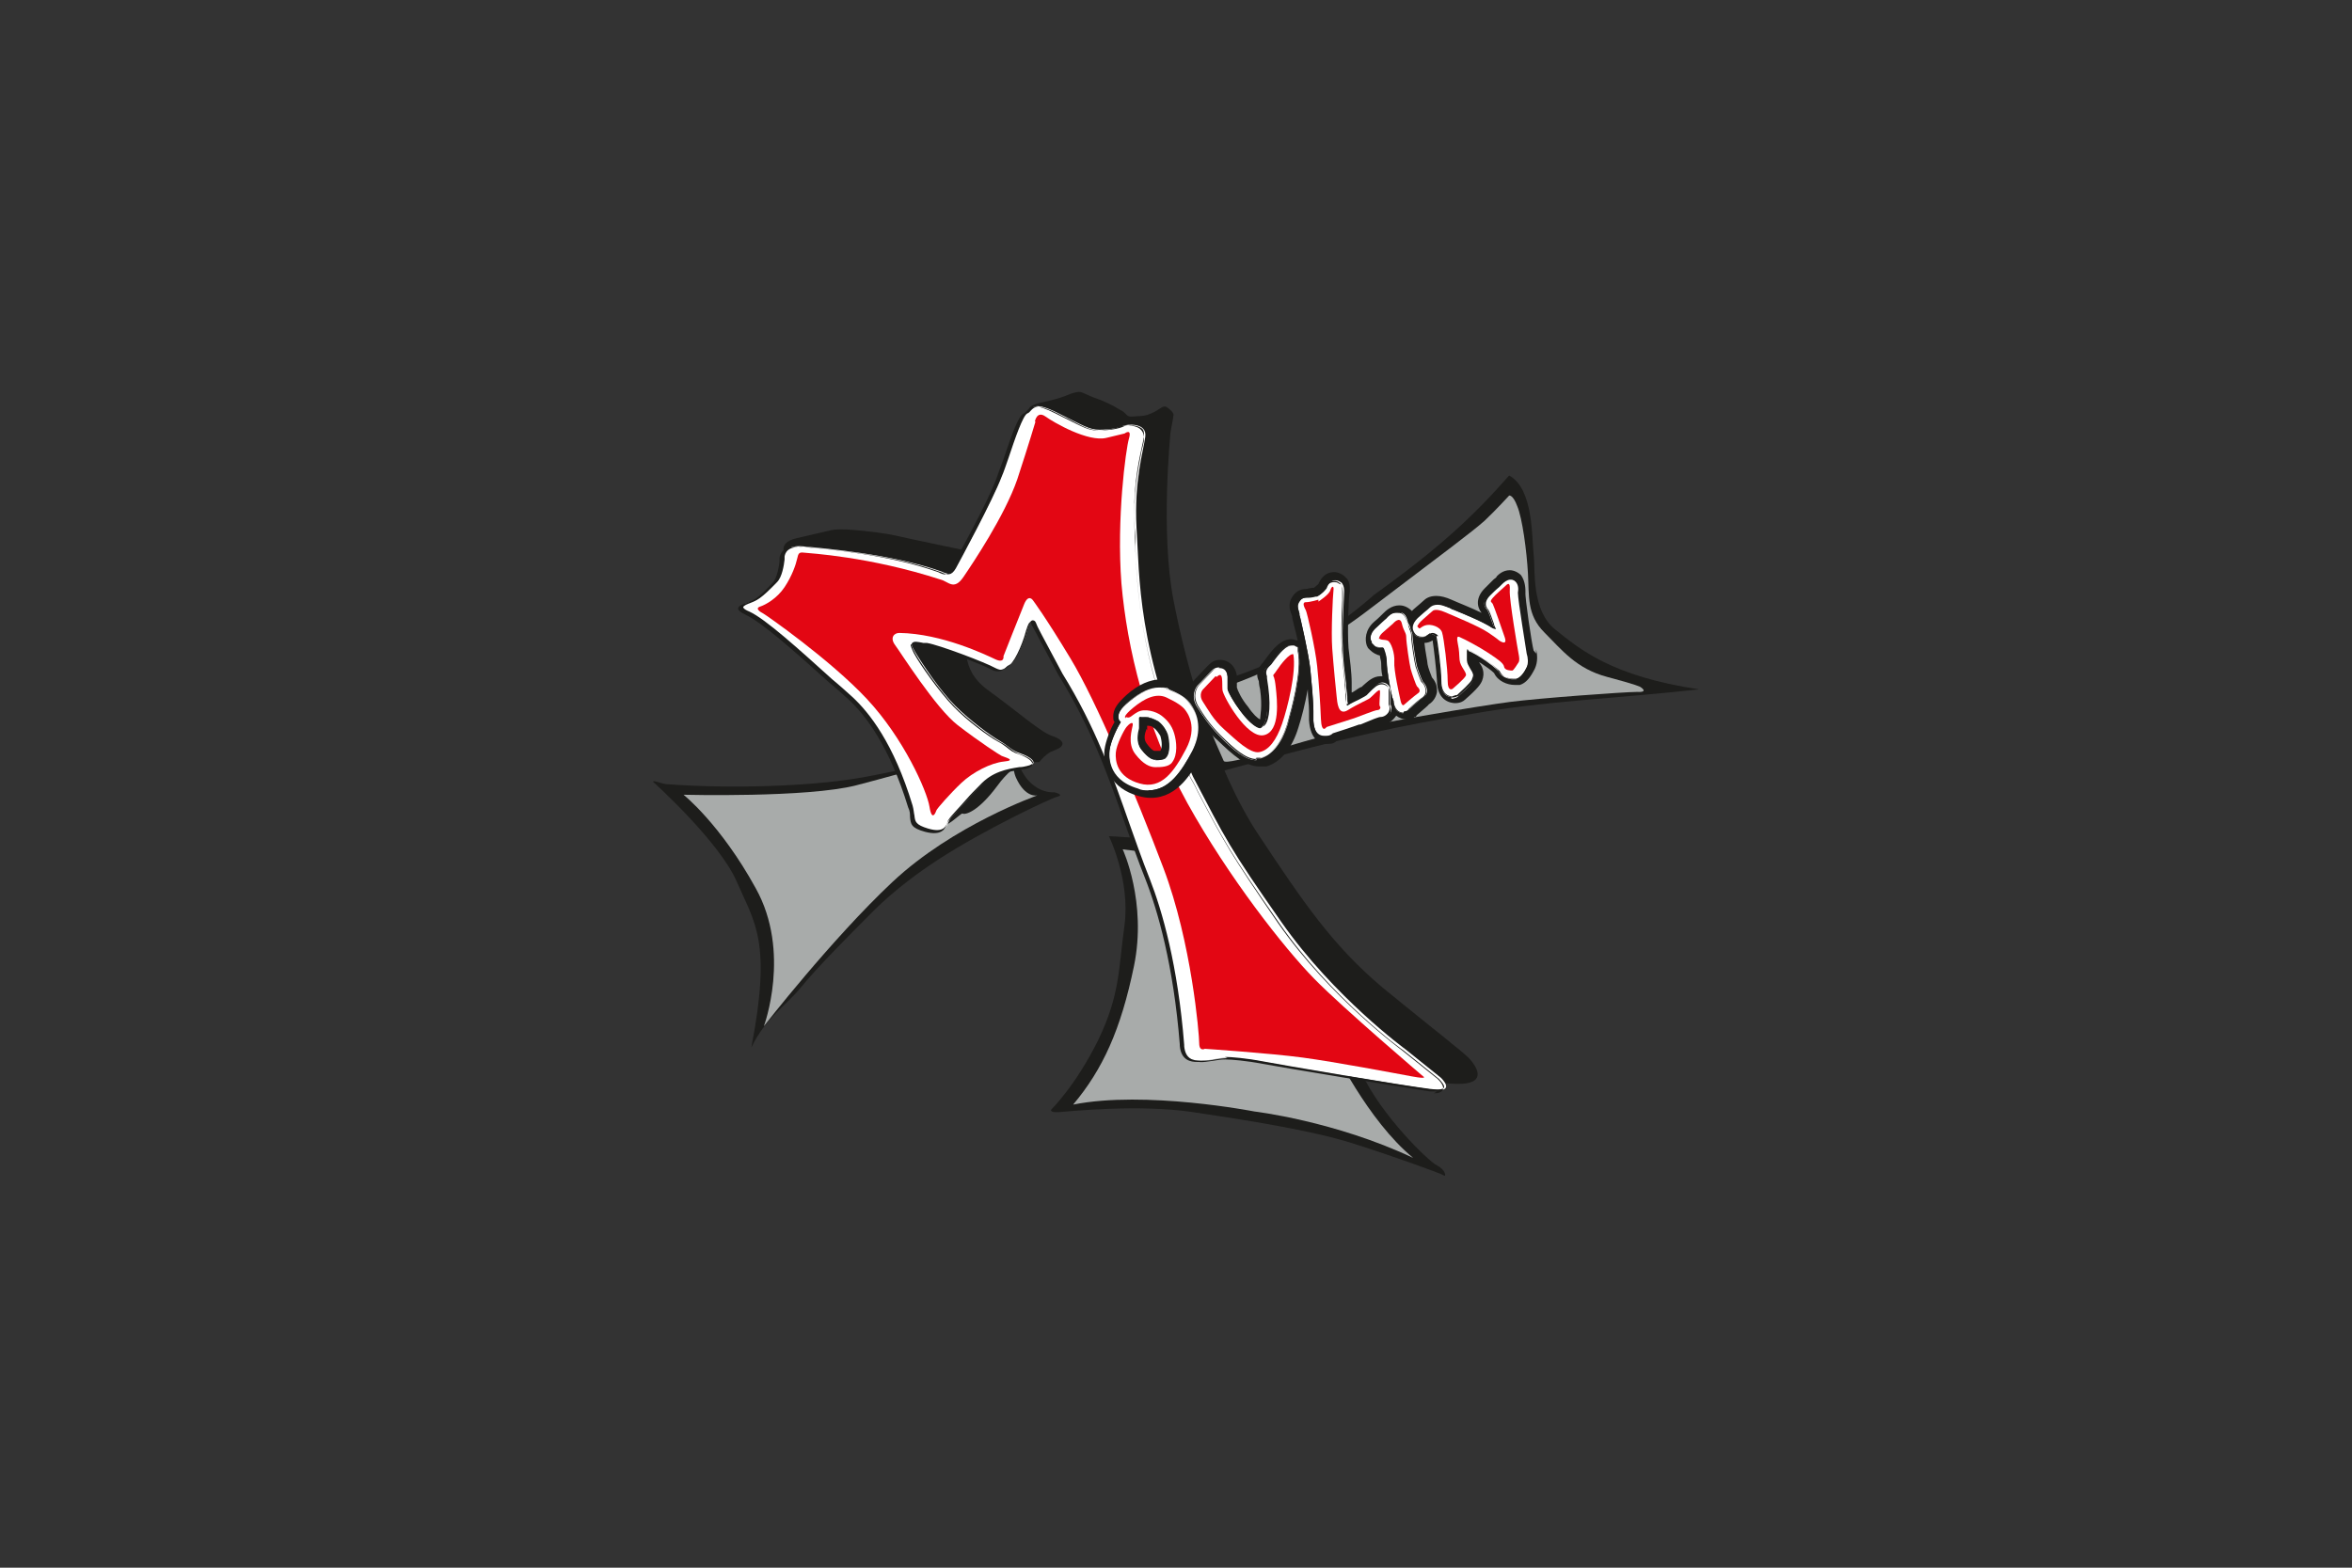 <svg xmlns="http://www.w3.org/2000/svg" id="LOGOS_CLIENTS" data-name="LOGOS CLIENTS" viewBox="0 0 1920 1280"><rect x="0" y="0" width="1920" height="1280" fill="#333333" stroke="none"/><g id="LE_MOULIN" data-name="LE MOULIN"><g><path d="M930.32,684.25l-25.09-1.54s17.41,35.34,12.8,72.21c-5.12,36.87-3.58,56.84-21.51,94.23-18.44,37.38-38.41,56.84-38.41,56.84,0,0-1.54,2.56,6.15,2.05,7.68-.51,65.55-6.66,109.59,0,44.55,6.66,96.28,14.85,129.05,25.09,32.77,10.24,73.74,25.09,75.79,26.63,2.05,1.54,1.54-4.61-5.63-8.19-7.17-3.58-45.58-40.97-61.45-75.28s-158.75-189.48-158.75-189.48l-21-2.05h-1.02l-.51-.51Z" fill="#1d1d1b"></path><g><path d="M532.92,638.16s54.28,48.65,68.62,81.94c14.34,33.29,28.68,48.14,11.78,135.2,11.78-24.58,28.68-34.31,40.97-49.67s44.04-47.11,51.72-54.8c7.68-7.68,24.58-26.12,60.94-49.67,36.36-23.56,90.13-49.16,96.28-50.7s-2.56-3.58-2.56-3.58c0,0-25.61,3.07-33.29-37.38-32.77,4.61-90.64,19.97-128.54,26.12-37.9,6.15-100.37,8.71-155.17,4.61-6.15-1.02-11.27-4.1-10.75-1.02h0v-1.02Z" fill="#1d1d1b"></path><g><g><path d="M952.34,698.07l-35.85-4.61s19.97,43.02,9.22,95.25c-10.75,52.23-25.61,84.5-49.67,113.18,58.89-11.78,148,5.63,148,5.63,0,0,65.55,7.68,129.56,37.9-37.38-30.73-65.55-90.13-65.55-90.13l-135.71-156.7h0v-.51Z" fill="#a8abaa"></path><g><path d="M558.53,648.91s100.37,2.56,140.32-7.68c39.94-10.24,140.83-39.43,140.83-39.43,0,0-17.92,16.39-10.24,33.29,7.68,16.9,17.41,14.34,17.41,14.34,0,0-68.62,24.07-118.3,70.67-49.67,46.6-104.98,117.78-104.98,117.78,0,0,22.53-60.43-6.66-112.66-28.68-52.23-58.89-76.3-58.89-76.3h.51Z" fill="#a8abaa"></path><g><path d="M790,522.93s-7.68,23.04,16.39,40.46c24.07,17.41,43.02,34.31,52.23,37.38,9.22,3.07,10.24,6.66,7.17,9.22-3.07,2.56-6.66,2.56-10.75,5.63-4.1,3.07-6.66,6.66-6.66,6.66h-6.15s-11.78-3.07-28.17,19.46c-16.39,22.02-26.63,23.56-28.17,22.53s-13.31,13.31-21,10.24c-7.68-3.07-40.97-156.19-39.43-163.36,1.54-7.17,64.53,11.78,64.53,11.78h0Z" fill="#1d1d1b"></path><g><path d="M642,454.82s-9.22-11.27,8.19-15.36c17.41-4.1,26.63-6.15,28.68-6.66s8.71-1.02,19.46,0,24.58,2.56,33.29,4.61c8.71,2.05,71.69,15.36,73.74,15.36s-3.58,20.48-5.12,23.04c-1.54,2.56-29.19,10.75-35.34,9.22s-71.18-22.02-78.35-23.56c-7.17-1.54-45.58-6.66-45.58-6.66h1.02Z" fill="#1d1d1b"></path><g><path d="M841.21,336.53s-6.66-4.61,10.24-8.19,21.51-6.66,23.56-7.17c2.05-.51,4.61-1.54,7.17-1.02,2.56.51,6.66,3.07,11.27,4.61,4.61,1.54,5.63,2.05,11.27,4.61,5.63,2.56,8.19,4.61,11.27,6.15,3.07,1.54,3.58,5.12,8.19,4.61,4.61-.51,8.19,0,12.8-1.54,4.61-1.54,6.66-3.07,7.68-3.58s4.61-3.58,6.66-3.07,6.66,4.61,6.66,6.66-2.56,13.83-2.56,15.36-8.19,80.91,2.56,136.22c10.75,55.31,33.29,136.73,69.13,191.02,36.36,54.8,60.43,90.64,101.91,125.47,41.99,34.31,66.06,52.75,70.67,57.87,4.61,5.12,13.31,17.41-2.56,19.97-15.88,2.56-57.87-6.66-57.87-6.66,0,0-91.15-78.35-93.2-82.45-2.05-4.1-70.16-113.69-70.16-113.69l-116.25-297.53-19.97-47.11h0l1.54-.51Z" fill="#1d1d1b"></path><g><path d="M632.78,474.8c5.12-5.12,6.15-18.95,6.66-19.97.51-1.02,0-10.24,16.39-8.71s72.21,6.15,112.66,20.48c5.63,2.56,7.68,3.07,11.27-3.07,3.58-6.15,30.73-55.82,37.38-74.26,6.66-18.44,16.39-49.67,21-52.23,4.61-2.56,3.58-10.75,25.09,0,21.51,10.75,26.12,13.83,34.31,13.83s15.88-1.54,18.95-3.07c3.07-1.54,19.97-3.07,18.44,8.71-1.54,11.78-9.22,35.85-7.17,74.26,2.56,38.41,0,100.88,46.09,203.31,27.14,51.72,29.19,57.36,72.21,118.81,43.02,61.45,101.4,103.96,101.4,103.96l28.68,23.04s13.83,12.8-7.68,9.73c-21.51-3.07-123.93-19.97-136.73-22.53s-25.09-3.58-30.73-3.58-16.39,3.07-21,2.56c-4.61-.51-13.83,0-14.85-12.8s-5.63-77.84-28.17-136.73c-22.53-58.89-34.82-109.08-71.18-166.95-19.97-36.36-21-39.94-21-39.94,0,0-2.56-9.22-6.15,4.61-3.58,13.83-10.75,27.14-13.83,28.17-3.07,1.02-5.63,7.17-13.83,3.07-8.19-4.1-46.6-18.95-55.82-19.97-9.22-1.02-14.34-3.58-8.19,6.66,6.15,10.24,20.48,31.75,32.77,44.04,12.29,12.29,29.19,24.58,36.36,28.68s9.22,7.68,16.9,10.24c7.68,2.56,16.39,8.19,5.63,10.75-10.75,2.56-25.61,2.05-38.41,15.88-12.8,13.83-23.04,24.07-25.09,27.65-2.05,3.58-2.56,12.29-17.92,7.68s-9.73-7.68-13.31-19.46c-3.58-11.78-18.44-60.43-48.65-88.08-30.73-27.14-68.11-61.96-83.99-69.65-9.73-4.61-4.61-6.66,1.02-8.19,5.63-1.54,8.71-3.07,21.51-16.9h-1.02Z" fill="#fff"></path><path d="M1173.05,891.14h-5.63c-21-3.07-123.42-19.97-136.73-22.53-13.31-2.56-25.61-3.58-30.21-3.58s-6.15.51-9.73,1.02c-4.61.51-8.71,1.54-11.78,1.02h-1.54c-5.12,0-13.31-1.02-14.34-13.31v-1.02c-5.12-64.53-17.92-109.08-28.17-135.2-6.15-15.36-11.27-30.21-16.39-44.55-14.34-40.97-28.17-79.38-54.8-122.39-19.46-36.36-21-39.94-21.51-39.94h0c0-1.54-1.02-2.56-1.54-2.56h0s-1.02,0-3.07,6.66c-3.58,13.83-10.75,27.65-14.34,28.68-.51,0-1.54,1.02-2.05,1.54-2.05,2.05-5.63,5.12-12.29,1.54-8.19-4.61-46.09-18.44-55.31-19.97h-3.07c-3.07-.51-6.66-1.02-7.17,0,0,0,0,1.54,2.56,6.66,5.63,10.24,20.48,31.24,32.26,43.53,11.27,11.78,28.68,24.58,36.36,28.68,3.07,1.54,5.63,3.58,7.68,5.12,2.56,2.05,5.12,4.1,9.22,5.12,4.1,1.54,11.27,4.61,11.27,8.19,0,2.05-2.05,3.07-5.63,4.1-2.05,0-4.61,1.02-6.66,1.02-9.73,1.54-21,3.58-31.24,14.34-4.1,4.1-7.68,8.19-10.75,11.27-7.68,8.19-12.8,13.83-14.34,15.88,0,0-.51,1.02-1.02,2.05-1.54,4.1-4.1,10.24-17.92,6.66-11.27-3.07-11.78-6.15-12.29-12.29,0-2.05,0-4.61-1.54-7.68h0c-15.36-50.19-34.82-75.28-48.65-88.08-5.12-4.61-10.75-9.73-16.39-14.34-26.63-24.07-54.28-48.65-67.6-54.8-4.1-2.05-6.15-3.58-6.15-5.12,0-2.05,3.58-3.58,7.17-4.61h0c5.12-2.05,8.71-3.07,21-16.39h0c3.58-3.58,5.12-13.31,5.63-17.41v-3.07c.51-2.56,2.05-10.24,16.9-8.71h3.07c19.46,1.54,71.18,6.66,109.59,20.48h0c5.12,2.56,7.17,3.07,10.24-2.56s30.73-55.31,37.38-74.26c1.54-4.61,3.58-9.73,5.63-15.36,7.17-21.51,12.29-35.34,16.39-37.38,1.02,0,1.54-1.02,2.56-2.05,3.58-4.1,7.17-6.15,23.56,2.05,3.07,1.54,6.15,3.07,8.19,4.1,14.34,7.17,18.95,9.73,25.61,9.73s15.36-1.54,18.44-3.07c2.05-1.02,11.27-2.05,16.39,1.54,2.56,2.05,3.58,4.61,3.58,8.19,0,2.56-1.02,6.15-2.05,10.24-2.56,13.83-7.17,34.31-5.63,64.01,0,4.61,0,9.22.51,14.34,2.05,39.43,4.61,98.32,45.07,188.45,2.05,3.58,4.1,7.17,5.63,10.75,22.02,41.99,26.63,50.7,66.06,108.05,42.5,60.94,100.88,103.45,101.4,103.96l28.68,23.04c.51.51,6.15,5.63,4.1,9.22-1.02,1.54-3.07,2.56-7.17,2.56l2.56-1.54ZM999.96,862.97c5.12,0,17.41,1.02,30.73,3.58,13.31,2.56,115.22,19.97,136.73,22.53,8.71,1.02,10.75,0,11.27-1.02,1.02-1.54-2.05-5.12-4.1-7.17l-28.68-23.04c-.51,0-59.4-43.02-101.91-104.47-39.94-57.36-44.55-66.06-66.57-108.05-1.54-3.58-3.58-7.17-5.63-10.75-40.46-90.64-43.53-150.05-45.07-189.48,0-5.12,0-9.73-.51-14.34-1.54-29.7,2.56-50.7,5.63-64.53,1.02-4.1,1.54-7.68,2.05-10.24,0-3.07,0-5.12-2.56-6.66-4.61-3.07-12.8-2.05-14.34-1.02-3.07,1.54-10.75,3.07-18.95,3.07s-11.78-2.05-26.63-9.73c-2.56-1.02-5.12-2.56-8.19-4.1-16.39-8.19-18.95-5.12-21.51-2.56-1.02,1.02-1.54,2.05-3.07,2.56-3.58,1.54-10.24,21-15.36,36.36-2.05,5.63-3.58,10.75-5.63,15.36-7.17,18.95-34.31,69.13-37.38,74.77-3.58,6.15-6.66,5.63-12.29,3.07-37.9-13.83-89.62-18.44-109.08-20.48h-3.07c-13.31-1.02-14.85,5.12-15.36,7.68v2.56c-.51,4.61-2.05,14.34-6.15,18.44-12.8,13.31-16.39,14.85-21.51,16.9h0c-2.56,1.02-5.63,2.05-6.15,3.58,0,0,0,1.54,5.12,3.58,13.31,6.15,40.97,31.24,67.6,55.31,5.63,4.61,11.27,9.73,16.39,14.34,13.83,12.8,33.8,37.9,49.16,88.59h0c1.02,3.58,1.02,6.15,1.54,8.19.51,5.12,1.02,7.68,11.27,10.75,12.29,3.58,14.34-1.54,15.88-5.63,0-.51.51-1.54,1.02-2.05,1.54-2.56,7.17-8.19,14.34-16.39,3.07-3.58,6.66-7.17,10.75-11.27,10.24-11.27,22.53-13.31,32.26-14.85,2.56,0,4.61-.51,6.66-1.02,2.56-.51,4.1-1.54,4.61-2.56,0-2.05-4.61-5.12-9.73-6.66-4.61-1.54-7.17-3.58-9.73-5.63-2.05-1.54-4.1-3.07-7.17-4.61-7.68-4.1-25.09-16.9-36.87-28.68-11.78-12.29-27.14-33.8-32.77-44.04-2.56-4.61-3.07-6.66-2.05-8.19,1.02-1.54,4.1-1.02,8.71,0h3.07c9.73,1.54,47.63,15.88,55.82,20.48,5.63,3.07,8.19.51,10.24-1.02,1.02-1.02,1.54-1.54,2.56-2.05,2.56-1.02,9.73-13.31,13.31-27.65,1.54-5.63,3.07-8.19,4.61-8.19,2.05,0,2.56,2.56,3.07,3.58,0,.51,2.56,5.63,21,39.94,26.63,43.02,40.46,81.94,54.8,122.91,5.12,14.34,10.24,29.19,16.39,44.55,10.24,26.12,23.04,70.67,28.17,135.71v1.02c1.02,10.75,7.68,11.78,12.8,11.78h1.54c2.56,0,7.17,0,11.27-1.02,3.58-.51,7.17-1.02,9.73-1.02l-2.05-1.02Z" fill="#1d1d1b"></path></g><path d="M844.79,344.21s1.54-9.22,8.71-4.1c7.17,5.12,34.82,21,49.67,17.41l14.85-3.58s6.15-4.61,3.58,4.1c-2.56,8.71-10.24,65.55-6.15,118.3,4.61,52.75,19.97,117.78,53.77,179.24,33.8,60.94,79.38,118.81,103.45,143.39,24.07,24.58,89.11,79.89,89.11,79.89,0,0,4.61,2.56-9.22,0-13.83-2.56-62.48-11.78-89.11-15.36-26.63-3.58-79.89-7.17-79.89-7.17,0,0-4.61,2.56-4.61-4.61s-6.15-81.94-29.19-142.88c-23.04-60.94-54.8-136.22-75.79-171.04-21-34.82-30.73-47.63-30.73-47.63,0,0-3.58-5.63-7.17,3.07-3.58,8.71-16.9,42.5-16.9,42.5,0,0,1.02,6.15-6.66,2.56-7.68-3.58-43.53-21-78.35-21.51-4.61,0-7.68,4.1-3.58,9.73,4.61,6.15,33.29,51.72,51.21,65.55,17.92,13.83,33.8,24.07,35.85,25.09,2.05,1.02,12.8,3.58,2.05,4.61-10.75,1.02-25.61,8.71-34.82,17.41-9.22,8.71-19.97,21-20.48,22.53s-3.58,9.73-5.63-3.07c-2.05-12.8-21-55.82-51.21-88.08-30.21-32.26-82.45-68.62-84.5-69.65s-7.17-4.1-2.56-5.63,13.83-6.66,19.97-15.88c6.15-9.22,9.22-18.44,10.24-23.04,1.02-4.61,1.54-5.63,5.63-5.12,4.1.51,53.26,3.07,111.64,22.02,6.15,1.54,10.75,9.22,18.44-2.05,7.68-11.27,33.8-50.19,44.04-79.89,9.73-29.7,14.85-47.11,14.85-47.11h-1.02.51Z" fill="#e30613"></path></g></g></g></g></g><path d="M960.53,563.39s80.91-6.66,161.31-77.84c52.75-37.9,80.4-63.5,110.1-97.3,19.97,10.75,18.44,50.7,19.97,64.01,1.54,13.31-2.05,46.09,17.92,61.96,19.97,15.88,45.58,37.9,117.27,48.65-75.79,8.19-123.93,9.22-185.38,19.97-60.94,10.24-92.69,16.39-207.4,47.63-34.31-37.38-34.31-67.6-34.31-67.6h0l.51.51Z" fill="#1d1d1b"></path></g><path d="M978.45,567.49s68.62-16.39,136.22-67.6c67.6-51.21,87.57-66.06,97.3-74.77,9.22-8.71,19.97-20.48,19.97-20.48,0,0,3.07-1.02,6.66,8.71,4.1,9.73,7.68,36.36,8.71,54.8,1.02,18.44-1.02,33.8,13.31,48.14,14.34,14.34,26.12,29.7,51.21,36.36,25.09,6.66,27.14,8.19,27.14,8.19,0,0,7.68,4.61-2.56,4.1-10.24,0-80.4,5.12-103.96,8.19-23.56,3.07-107.03,16.9-139.29,24.58-32.26,7.68-92.18,28.17-94.23,23.56-18.95-41.99-20.48-53.77-20.48-53.77h0Z" fill="#a8abaa"></path></g></g><path d="M1251.92,531.13c-1.54-5.63-7.17-43.53-6.66-47.63,0-2.56,0-8.71-3.58-13.83-2.56-2.56-6.15-4.1-9.22-4.1-5.63,0-9.22,3.58-10.75,5.12h0c0,1.02-1.54,1.54-2.56,2.56-2.05,2.05-5.12,5.12-7.17,7.17-7.17,7.17-6.66,14.85-2.56,19.97h0c-8.19-4.1-18.95-8.19-24.58-10.75-4.61-2.05-8.71-3.07-12.29-3.07-5.63,0-8.71,2.05-10.75,4.1-1.02,1.02-4.1,3.58-7.68,6.66,0,0-1.02,1.02-1.54,1.54-4.1-4.1-8.19-4.61-10.24-4.61-6.66,0-11.27,4.61-13.31,6.66-1.02,1.02-4.61,4.61-7.17,6.66-7.68,6.66-7.68,14.85-6.15,19.46l1.02,2.05,1.54,1.54c2.56,2.56,5.63,4.1,8.19,4.61,0,2.05,1.02,4.1,1.02,6.15s0,6.66,1.02,10.75h-1.54c-6.15,0-10.24,4.1-14.34,7.68l-1.02,1.02c-1.02,0-4.61,2.56-6.15,3.58,0,0-1.54,1.02-2.05,1.02v-8.19c0-8.19-1.54-19.46-2.56-28.17-1.02-12.8,0-42.5,1.02-46.09,0-5.12,0-8.71-3.58-11.78-2.56-2.56-6.15-4.1-9.22-4.1s-9.22,1.02-12.8,9.73c-1.02,1.02-2.56,2.05-3.58,3.07-3.07,0-5.63,1.02-6.66,1.02-5.12,0-8.71,2.56-11.27,6.66-4.1,6.66-1.02,12.29,0,15.36h0c0,2.56,2.56,10.75,4.61,19.97-1.54,0-3.58-1.02-5.12-1.02-8.19,0-14.34,6.66-22.02,17.41h0c-1.02,1.54-1.54,2.05-2.05,2.56-1.54,2.05-6.15,6.66-2.56,14.34h0s0,2.56,1.02,6.66c2.05,14.34,0,21.51,0,24.58-2.05-1.02-5.63-4.1-9.73-10.24-5.63-6.66-8.71-13.83-9.22-15.88v-9.73c-1.54-9.22-8.19-12.8-13.31-12.8s-7.17,1.54-10.75,5.12l-10.24,10.75c-2.05,2.05-3.58,5.12-4.61,8.19-3.58-2.05-6.66-4.61-11.78-6.15-3.58-1.54-6.66-2.05-10.75-2.05-9.22,0-18.95,4.1-28.68,12.8-6.66,6.15-11.27,11.27-10.75,18.44,0,1.02,0,2.56,1.02,3.58-3.58,6.15-7.17,15.36-8.19,22.53-1.54,13.83,5.12,31.75,27.65,37.9,3.58,1.02,6.66,1.54,10.24,1.54,22.53,0,34.31-22.02,41.48-35.34,3.58-6.15,5.12-12.29,6.15-18.44,2.05,2.05,4.1,4.61,6.66,6.66h0c12.8,12.29,23.04,21.51,34.31,21.51s3.58,0,5.63,0c11.78-3.58,21-14.85,26.12-31.75,2.56-7.68,5.63-19.97,7.68-31.24,0,6.15,1.02,11.78,1.02,17.41h0v7.68c1.02,16.9,9.73,19.46,14.85,19.46s6.15-1.02,8.19-3.07c6.15-2.05,18.44-6.15,20.48-6.66h1.02c11.27-5.12,14.34-5.63,15.36-6.15,5.12,0,8.71-3.58,11.27-7.17,2.56,2.05,5.63,3.07,8.19,3.07s5.12,0,6.66-2.05h1.02l1.02-1.54c4.61-4.1,9.22-7.68,9.73-8.71,4.1-2.56,6.15-6.66,6.66-10.24,0-3.07,0-7.17-4.1-11.78-1.02-2.56-3.07-7.68-3.58-10.75,0-2.05-2.05-11.27-2.56-17.41,2.56,0,5.12-1.02,6.66-2.05,1.02,6.66,3.07,24.07,3.58,32.77,0,17.41,12.29,18.44,14.85,18.44h0c4.1,0,6.66-1.54,7.68-2.56h0c11.27-9.73,13.31-13.31,14.34-15.88,2.56-6.66,0-11.78-2.56-14.85,1.02,0,2.56,1.54,3.58,2.05,6.15,4.1,8.19,6.15,8.71,6.66,3.07,6.66,10.75,9.73,16.9,9.73s3.07,0,4.1,0c5.12-1.54,8.71-6.15,12.29-13.31,2.56-5.63,2.05-11.27,1.02-15.88v3.58l-2.05-2.56ZM936.46,596.16v-3.58h0c1.54,0,3.58,0,5.12,1.54,2.56,1.54,4.61,5.12,5.63,6.66,1.54,5.12,1.54,9.73,0,12.29h-3.58c-1.54,0,0,0-1.02,0-1.54,0-4.1-2.56-6.66-6.15-2.56-3.58-1.54-7.68,0-11.78h0l.51,1.02Z" fill="#1d1d1b"></path><g><g><g><path d="M937.49,645.84c-3.07,0-6.15,0-8.71-1.54-24.07-6.66-24.07-25.61-23.04-31.75,1.02-7.68,6.66-18.95,9.22-23.04-1.02-1.02-2.05-2.56-2.05-4.1,0-4.1,2.05-7.17,8.71-12.8,8.71-7.17,16.9-11.27,24.58-11.27s6.15,0,8.19,1.54c8.71,3.58,14.34,7.17,17.92,12.29h0c7.68,11.78,7.68,24.58,1.02,37.9-8.71,16.39-18.95,32.26-35.85,32.26h0v.51ZM930.32,586.95c0,1.54,1.02,3.07,0,5.12v3.07c-1.02,4.61-2.56,11.27,1.54,16.9,6.66,8.19,9.73,8.19,11.27,8.19h1.02c6.66,0,7.68-1.54,7.68-1.54,3.07-4.1,2.56-12.29,1.02-18.95-1.02-3.58-4.1-7.68-7.68-10.75-3.58-2.05-7.17-3.58-10.75-3.58s-2.05,0-3.07,0h-1.02v1.54Z" fill="#fff"></path><path d="M937.49,646.35h0c-3.07,0-6.15,0-9.22-1.54-26.63-7.68-23.56-29.19-23.56-31.75,1.02-7.68,6.15-17.92,9.22-23.04-.51-.51-2.05-2.05-2.05-4.1,0-4.61,2.56-7.68,9.22-12.8,9.22-7.68,17.41-11.27,25.09-11.27s6.15,0,7.17,1.02c0,0,.51,0,1.02.51,8.71,3.58,14.34,7.17,17.92,12.29h0c7.68,11.78,8.19,24.58,1.02,38.41-9.22,16.9-18.95,32.26-35.85,32.26h0ZM946.19,561.85c-7.68,0-15.36,3.58-24.58,11.27-7.17,5.63-8.71,9.22-8.71,12.8s.51,2.56,2.05,3.58h0c-3.07,4.61-8.19,15.36-9.22,23.04,0,2.56-3.07,23.56,23.04,31.24,3.07,1.54,5.63,1.54,8.71,1.54h0c16.9,0,26.63-14.85,35.85-31.75,7.17-13.83,6.66-26.12-1.02-37.38h0c-3.58-5.63-9.22-9.22-17.41-12.8-.51,0-1.02,0-1.54-.51-1.02-.51-1.02-1.02-7.17-1.02ZM944.14,620.23h-1.02c-1.54,0-5.12,0-11.78-8.71-4.1-5.63-2.56-12.8-1.54-16.9h0v-3.07h0v-4.61h0v-1.02l1.02-.51h2.56c3.07,0,7.17,1.02,10.75,3.58,3.58,2.56,7.17,7.17,8.19,11.27,1.54,6.66,2.05,14.85-1.02,18.95,0,0-1.02,1.54-8.19,1.54l1.02-.51ZM930.83,595.14c-1.02,4.1-2.56,11.27,1.54,16.39,6.15,8.19,9.73,8.19,11.27,8.19h1.02c6.66,0,7.68-1.54,7.68-1.54,3.07-4.1,2.56-12.29,1.02-18.44-1.02-3.07-3.58-7.68-7.68-10.75-3.58-2.05-7.68-3.58-10.75-3.58s-2.05,0-2.56,0h-1.02c0,2.05,1.02,3.07,0,5.12v3.07l-.51,1.54Z" fill="#1d1d1b"></path></g><g><path d="M1025.57,620.74c-8.71,0-18.95-8.19-30.21-19.97h0c-8.71-8.71-13.83-16.9-18.44-24.07-4.61-7.68-1.54-14.85,1.02-17.41l10.24-10.75c1.02-1.02,3.07-3.58,6.66-3.58s6.66,0,7.17,7.68v9.73c0,2.05,4.61,10.24,10.75,18.44,7.17,9.73,13.31,13.31,15.88,13.31s0,0,0,0c4.61-1.02,7.68-11.27,5.12-32.77,0-6.15-1.02-7.17-1.02-7.68v-1.02c-2.05-4.1,0-6.66,1.54-7.68,0,0,1.02-1.54,2.05-2.56h0c7.68-10.24,12.29-15.36,17.41-15.36s2.05,0,3.07,0l3.07,1.54v3.07c3.58,16.39-5.12,46.6-8.71,59.92-4.61,14.85-12.29,24.58-22.02,27.65h-3.58v1.54Z" fill="#fff"></path><path d="M1026.08,620.74h0c-8.71,0-18.44-7.68-30.21-19.97-8.71-8.71-13.83-16.39-18.44-24.07-4.61-7.68-1.54-14.85,1.02-17.41l10.24-10.75h0c1.02-1.02,3.07-3.07,6.15-3.07s6.66.51,7.68,8.19v9.73c.51,2.05,4.61,10.24,10.75,17.92,7.68,10.24,13.31,13.31,15.36,13.31,4.1-1.02,7.68-11.27,4.61-32.26,0-4.1-.51-6.15-1.02-7.17v-2.05c-2.05-4.1,0-6.66,1.54-8.19,0-.51,1.02-1.54,2.05-2.56,8.19-10.75,12.29-15.36,17.41-15.36s3.07,0,3.07,0h0l3.07,1.54v3.07c3.58,16.39-5.12,47.11-8.71,59.92-4.61,14.85-12.29,24.58-22.53,27.65h-3.07v1.02l1.02.51ZM994.84,545.47c-3.07,0-4.61,2.05-5.63,3.07h0l-10.24,10.75c-2.05,2.05-5.63,8.71-1.02,16.9,4.61,7.68,9.73,15.36,18.44,24.07,11.78,11.78,21,19.46,29.19,19.46v-1.02h3.58c9.73-3.07,17.41-12.8,22.02-27.65,3.58-12.29,12.29-43.02,8.71-59.4h0v-3.07l-2.56-1.54h-2.56c-4.61,0-9.22,4.61-16.9,15.36-1.02,1.02-2.05,2.05-2.05,2.05h0c-1.54,1.54-3.07,4.1-1.54,7.68h0v1.54c0,1.02.51,3.07,1.02,7.17,2.56,19.46,0,30.21-4.1,32.26h-3.58,1.02c-3.07-1.54-8.71-5.63-14.34-13.31-6.66-7.68-10.24-16.39-10.75-18.44h0v-9.73c-1.02-7.17-3.58-7.68-7.17-7.68l-1.54,1.54Z" fill="#1d1d1b"></path></g><g><path d="M1080.87,601.8c-7.68,0-8.19-9.73-8.71-13.31v-7.68c0-10.75-1.54-23.04-2.56-34.31-1.54-14.34-8.19-41.99-8.71-44.55v-1.02c-1.02-2.56-2.56-6.15,0-9.73,1.02-1.54,2.56-3.58,6.66-3.58s6.66-1.02,8.71-1.54c2.05-1.02,5.63-4.1,6.66-5.63,2.05-5.63,5.12-6.66,7.17-6.66s3.58,1.02,5.12,2.05c2.05,2.56,2.05,5.63,2.05,7.17,0,4.1-2.05,33.29-1.02,46.6,0,8.71,1.54,19.97,2.56,28.17,0,5.12,1.02,8.71,1.02,10.75h0c0,3.58,0,5.63,1.02,6.66,3.58-2.05,6.66-4.1,9.73-5.63s6.66-3.58,6.66-4.1l1.54-1.54c4.1-4.1,6.66-6.66,9.73-6.66s6.15,2.56,6.66,6.15v11.78c1.02,2.05,1.02,4.61,0,6.66-1.54,2.56-4.1,4.61-6.66,4.61s-4.61,1.02-16.39,6.15h-1.02c-3.07,1.54-16.9,6.15-21.51,7.17-1.02,1.02-3.07,2.05-5.63,2.05h-3.07Z" fill="#fff"></path><path d="M1082.92,602.82h-2.05c-7.68,0-8.71-8.71-9.22-12.8v-8.71c-.51-11.27-1.54-24.58-2.56-34.31-1.02-11.78-6.15-32.26-8.19-40.97,0-2.05-.51-3.07-1.02-3.58v-1.02h0c-1.02-2.56-2.56-6.15,0-9.73,1.02-1.54,2.56-3.58,6.66-3.58s5.12-.51,7.68-1.02h1.02c2.05-1.02,5.12-3.58,6.15-5.12,1.54-4.61,4.1-6.66,7.68-6.66s3.07,1.02,4.61,1.54h.51c2.05,2.56,2.05,5.63,2.05,7.68v7.17c0,10.24-1.54,29.7-.51,39.43,0,8.19,1.54,18.95,2.56,28.17,0,3.07,0,5.63.51,7.68v3.07c0,3.58,0,5.12,1.02,6.15,3.07-2.05,6.66-3.58,9.73-5.12,3.07-1.54,6.66-3.58,6.66-4.1l1.54-1.54c4.1-4.1,6.66-6.66,10.24-6.66s6.15,2.56,6.66,6.15v11.78c1.02,2.05,1.02,4.61,0,6.66-1.54,3.07-4.61,4.61-7.17,4.61s-6.66,2.05-16.39,6.15h-1.02c-3.07,1.54-16.39,5.63-21.51,7.17-1.02,1.02-3.07,2.05-5.63,2.05v-.51ZM1089.07,474.28c-2.05,0-5.12.51-7.17,6.15h0c-1.02,1.54-4.61,4.61-6.66,5.63h-1.02c-2.56.51-6.15,1.02-7.68,1.02-4.1,0-5.12,2.05-6.15,3.07-2.05,3.58-.51,7.17,0,9.22h0v1.54s0,1.54,1.02,3.58c2.05,8.71,6.66,29.19,8.19,40.97,1.02,10.24,2.05,23.04,2.56,34.31v8.71c0,4.1,1.54,12.29,8.71,12.29h2.05c2.56,0,4.1-1.02,5.12-2.05h0c5.12-1.54,18.95-6.15,21.51-7.17h1.02c9.73-4.1,14.85-6.15,16.39-6.15,2.56,0,5.12-1.54,6.66-4.1,1.02-2.05,1.02-4.1,0-6.15h0v-11.78c0-3.58-3.07-5.63-6.15-5.63s-5.63,2.56-9.73,6.15l-1.54,1.54c-.51.51-4.1,2.56-7.17,4.1-3.07,1.54-6.66,3.58-9.73,5.63h0c0-.51-1.02-2.56-1.02-6.66s0-1.54,0-3.07c0-2.05-.51-4.61-.51-7.68-1.02-8.71-2.05-19.97-2.56-28.17-.51-9.73,0-29.19.51-39.43v-7.17c0-2.05,0-4.61-2.05-7.17h-.51c-1.02-1.02-2.05-1.54-4.1-1.54h0Z" fill="#1d1d1b"></path></g><g><path d="M1145.4,582.34c-2.05,0-6.66-1.02-7.68-8.19,0-1.02,0-2.05-1.02-4.1-2.56-11.27-4.61-23.56-4.61-29.19s-1.54-9.22-2.56-11.78h-1.02c-2.05,0-5.12,0-7.68-3.07l-1.02-1.02v-1.02c-1.02-1.02-3.07-6.66,4.1-12.29,3.07-2.56,6.66-6.15,7.68-6.66,1.54-1.54,4.61-5.12,8.71-5.12s6.66,0,8.71,6.66c0,2.05,1.54,3.58,2.05,5.12,1.02,3.07,2.05,5.12,2.05,8.19s2.56,20.48,3.58,24.07c1.02,3.58,3.58,10.24,4.61,12.29,1.54,1.54,3.58,4.61,3.58,7.68s-1.54,4.61-4.1,6.15c-1.54,1.02-6.66,5.63-10.75,9.22h0c-1.02,1.02-2.56,1.54-3.58,1.54l-1.02,1.02v.51Z" fill="#fff"></path><path d="M1145.4,582.34h0c-1.54,0-6.66-.51-8.19-8.71,0-1.02,0-2.05-1.02-4.1h0c-2.56-12.29-4.61-24.07-4.61-29.19s-1.02-8.71-2.56-11.78h-1.02c-2.05,0-5.12,0-8.19-3.07l-1.02-1.02v-1.02s-1.02-2.05-1.02-4.1,1.02-5.12,5.12-8.71c3.07-2.56,6.66-6.15,7.68-6.66h0c1.54-1.54,4.61-4.61,8.71-4.61s6.66.51,9.22,7.17c0,1.02.51,2.05,1.02,3.07,0,.51.51,1.02,1.02,2.05,0,.51,0,1.02.51,1.54,1.02,2.05,1.54,4.1,1.54,6.66s2.56,20.48,3.58,24.07c1.02,3.58,3.58,10.24,4.61,12.29,1.54,1.54,3.58,4.61,3.58,8.19s-1.54,4.61-4.1,6.15c-1.54,1.02-6.66,5.12-10.75,9.22h0v.51c-1.02,0-2.56,1.02-3.58,1.02l-1.02,1.02h.51ZM1136.69,569.53c1.02,2.05,1.02,3.07,1.02,4.1,1.54,7.17,5.63,8.19,7.68,8.19l1.02-1.02h0c1.02,0,2.05,0,3.07-1.02h0v-.51c4.1-4.1,9.22-8.19,10.75-9.22,2.56-1.54,3.58-3.58,3.58-5.63,0-3.07-1.54-6.15-3.58-7.68h0c-1.02-2.05-3.58-9.22-4.61-12.29-1.02-3.58-3.58-20.48-3.58-24.07s-.51-4.61-1.54-6.66c0,0,0-1.02-.51-1.54,0-.51,0-1.02-.51-2.05,0-1.02-1.02-2.05-1.02-3.07-2.56-6.66-4.61-6.66-8.71-6.66s-6.66,2.56-8.19,4.61h0c-1.02,1.02-5.12,4.61-7.68,7.17-4.1,3.58-4.61,6.15-5.12,8.19,0,2.05.51,3.07,1.02,3.58h0v1.02l1.02,1.02c3.07,3.07,5.63,3.07,7.68,3.07h1.02c1.02,3.07,2.56,7.68,2.56,12.29s2.05,16.9,4.61,29.19v-1.02Z" fill="#1d1d1b"></path></g><g><path d="M1184.83,569.02c-2.56,0-8.19-1.02-8.71-12.29,0-9.73-3.07-33.29-4.1-36.87,0-1.02-3.07-2.56-5.12-2.56s0,0,0,0c-1.54,1.02-3.58,3.07-6.66,3.07s-6.15-1.54-7.17-4.61h0c-1.54-2.56-2.56-6.66,5.12-13.31,4.1-3.58,7.17-6.66,7.68-6.66,1.02-1.02,3.07-2.56,6.66-2.56s6.15,1.02,9.73,2.56c9.22,4.1,27.65,11.27,35.85,16.9,0,0,1.02,0,2.05,1.02,0-1.54-1.02-2.56-1.54-4.1-1.54-4.61-3.58-10.24-4.61-11.78-2.56-2.56-4.1-6.66,1.54-12.29,2.56-2.56,5.12-5.12,7.17-6.66,1.02-1.02,2.05-2.05,2.56-2.56h0c1.54-1.54,3.58-3.58,6.66-3.58s3.58,1.02,5.12,2.05c2.56,2.56,2.56,6.15,2.05,9.22,0,6.15,6.66,45.58,7.17,49.67,1.02,3.07,1.54,7.68,0,11.27-1.54,3.58-5.12,8.71-8.71,9.73h-2.56c-3.58,0-9.73-2.05-11.78-6.66,0,0-2.05-2.56-10.75-8.71-4.61-3.07-10.24-6.66-14.85-8.19v8.71c0,2.05,1.54,4.1,2.56,6.15,1.54,2.56,4.1,6.15,2.05,9.73,0,1.02-1.54,3.58-12.29,13.31h0s-2.56,1.54-5.12,1.54v-1.54Z" fill="#fff"></path><path d="M1185.34,570.05h0v-1.02c-3.58,0-9.22-2.05-9.73-12.8,0-9.73-3.07-33.29-4.1-36.87h0c0-.51-2.56-2.05-4.61-2.05l-.51.51c-1.54,1.02-3.07,2.56-6.15,2.56s-6.15-1.54-7.68-4.61c-2.56-4.1-.51-8.71,5.12-13.83,1.54-1.54,3.07-2.56,4.1-3.58,2.05-1.54,3.58-3.07,3.58-3.07,1.54-1.54,4.1-2.56,7.17-2.56s5.63.51,8.71,2.05c0,0,1.02,0,1.54.51,1.02,0,2.05,1.02,3.07,1.54,10.24,4.1,25.09,10.75,32.77,15.36h1.02c0-.51,0-1.02-.51-1.54,0,0-.51-1.02-.51-1.54-1.54-4.61-3.58-10.24-4.61-11.78-1.54-1.02-5.12-6.15,1.54-12.8,2.56-2.56,5.12-5.12,7.17-7.17l2.56-2.56c1.54-1.54,3.58-3.58,7.17-3.58s3.58.51,4.1,1.54c0,0,.51,0,1.02.51,2.56,2.56,2.56,6.15,2.05,9.73,0,5.63,6.66,45.07,7.17,49.67,1.02,3.07,1.54,8.19,0,11.27-1.54,3.07-4.61,9.22-9.22,10.24h-2.56c-3.58,0-10.24-2.05-12.29-7.17,0,0-2.56-3.07-10.75-8.71-4.61-3.07-10.24-6.15-14.34-8.19v8.19c0,1.54,1.02,3.07,1.54,4.1,0,0,.51,1.02,1.02,1.54h0c1.54,3.07,3.58,6.15,1.54,10.24,0,1.02-1.54,3.58-12.29,13.31h-.51c-1.02,0-2.56,1.02-4.1,1.02l.51,1.54ZM1172.54,519.35c1.02,3.58,4.1,27.14,4.1,36.87,0,10.24,5.63,12.29,8.71,12.29h0v1.02c2.05,0,3.58-.51,4.1-1.02h1.02c8.19-7.68,12.29-11.78,12.29-12.8h0c1.54-3.58,0-6.66-1.54-9.22h0c0-1.02-.51-1.54-1.02-2.05-1.02-1.54-1.54-3.07-1.54-4.61v-9.22h0c4.1,2.05,9.73,5.12,14.85,8.71,8.71,6.15,10.75,8.71,10.75,8.71h0c2.05,4.61,7.68,6.66,11.78,6.66h2.56c4.1-1.02,7.17-6.66,8.71-9.73,1.54-3.58,1.02-8.19,0-11.27-1.02-4.1-7.17-43.53-7.17-49.67,0-3.07.51-6.66-2.05-9.22,0,0-.51,0-1.02-.51-.51-.51-1.54-1.02-4.1-1.02s-5.12,2.05-6.66,3.58l-2.56,2.56c-2.56,2.05-5.12,4.61-7.17,6.66-6.15,6.15-3.07,10.24-1.54,11.78,1.02,1.54,3.07,7.17,4.61,11.78,0,.51,0,1.02.51,1.54,0,1.02,1.02,1.54,1.02,2.56h0s-.51,0-1.02-.51h-1.02c-7.68-5.12-22.53-11.27-32.77-15.36-1.02,0-2.05-1.02-3.07-1.54,0,0-1.02,0-1.54-.51-3.07-1.02-5.12-2.05-8.19-2.05s-5.12,1.02-6.66,2.56q-1.54,1.54-3.58,3.07c-1.02,1.02-2.56,2.05-4.1,3.58-5.63,4.61-7.17,9.22-5.12,12.8,1.54,3.07,3.58,4.1,7.17,4.1s4.61-1.54,6.15-2.56h0c0-.51,2.05-.51,2.05-.51h0c2.05,0,4.1,1.54,4.61,2.56h-1.54Z" fill="#1d1d1b"></path></g></g><path d="M1157.18,512.18s-1.02-1.54,4.1-6.15,8.19-7.17,8.19-7.17c0,0,2.05-2.56,10.24,1.02,8.19,3.58,27.14,11.27,34.82,16.39,7.68,5.12,9.22,6.66,9.22,6.66,0,0,7.17,5.12,4.61-2.56s-8.71-25.09-9.73-27.14c-1.02-2.05-3.07-1.54,0-5.12s7.68-7.17,9.73-9.22c2.05-2.05,4.61-4.61,4.1,3.07s6.66,49.16,7.17,51.72,1.02,5.63,0,7.17c-1.02,1.54-4.1,6.66-5.12,6.66s-6.15,0-6.66-3.07c-.51-3.07-5.12-6.15-12.8-11.27-7.68-5.12-20.48-11.78-22.02-12.29-1.54-.51-4.61-3.58-3.07,4.1,1.54,7.68,1.02,8.19,1.54,13.83.51,5.63,6.15,10.24,5.12,12.8-1.02,2.56-10.75,10.75-10.75,10.75,0,0-4.1,3.07-4.1-6.66s-3.07-34.82-4.61-39.43c-1.54-4.61-9.22-7.17-13.83-5.63-4.61,1.54-4.1,4.61-6.66,0h0l.51,1.54Z" fill="#e30613"></path><path d="M918.54,585.92s-2.05-1.02,6.66-8.19c8.71-7.17,18.44-12.29,27.14-8.19,8.71,4.1,12.8,7.17,14.85,9.73,2.05,2.56,10.75,13.83,1.02,32.26-9.73,18.44-19.97,33.29-37.9,28.17-18.44-5.12-19.97-18.44-19.46-25.09s6.66-18.44,8.71-21c2.05-2.56,5.63-5.12,5.12-1.54-.51,3.58-4.61,14.85,2.05,23.56,6.66,8.71,12.29,10.75,16.39,10.75s11.27,0,13.83-4.1c4.61-6.15,3.58-16.9,1.54-23.56-2.05-6.66-5.63-10.75-10.24-14.34-4.61-3.58-13.83-6.15-19.46-3.07-5.63,3.07-6.15,5.63-9.73,4.1v1.02l-.51-.51Z" fill="#e30613"></path><path d="M992.28,552.12l-10.24,10.75s-4.1,4.1,0,10.24c4.1,6.15,8.19,14.34,17.41,22.53s21,19.97,28.68,18.44c7.68-1.54,13.83-9.73,18.44-23.04,4.61-13.31,11.78-42.5,9.22-56.84-3.07-1.02-10.24,8.19-13.31,12.8-3.07,4.61-3.07,3.58-3.07,4.61s1.02,0,2.05,9.73,4.1,35.85-9.73,38.92c-13.83,3.07-33.29-31.75-33.8-36.87-.51-5.12,1.02-16.39-4.61-10.75h0l-1.02-.51Z" fill="#e30613"></path><path d="M1076.27,491.18s8.71-5.63,9.73-9.22c1.02-3.58,3.07-4.1,2.56,0-.51,4.1-2.05,33.8-1.02,47.63,1.02,13.83,3.07,34.31,3.58,38.92.51,4.61,1.02,16.39,9.22,11.27,8.19-5.12,15.88-8.19,17.92-9.73,2.05-1.54,7.68-8.19,8.19-6.15s-1.02,11.78,0,12.8c1.02,1.02,0,3.07-2.05,3.07s-15.88,5.63-18.95,6.66-22.53,7.17-22.53,7.17c0,0-4.1,6.15-4.61-6.66-.51-12.8-1.54-28.17-3.07-43.02-1.54-14.85-8.19-43.53-9.22-45.58-1.02-2.05-3.58-6.66,0-6.66s10.24-2.05,10.24-2.05h0v1.54Z" fill="#e30613"></path><path d="M1125.94,521.91s-1.02-2.05,3.07-5.63c4.1-3.58,8.19-7.17,8.19-7.17,0,0,5.63-6.66,7.17,0,1.54,6.66,3.58,7.17,3.58,11.27s2.56,21.51,3.58,25.61c1.02,4.1,4.61,13.83,5.12,14.34s4.1,3.58,1.02,5.63c-3.07,2.05-11.78,9.73-11.78,9.73,0,0-1.54,1.02-2.56-3.58-1.02-4.61-5.63-25.09-5.12-31.75s-2.56-16.39-5.63-17.41c-3.07-1.02-5.12,0-7.17-2.05h0l.51,1.02Z" fill="#e30613"></path></g></g></svg>